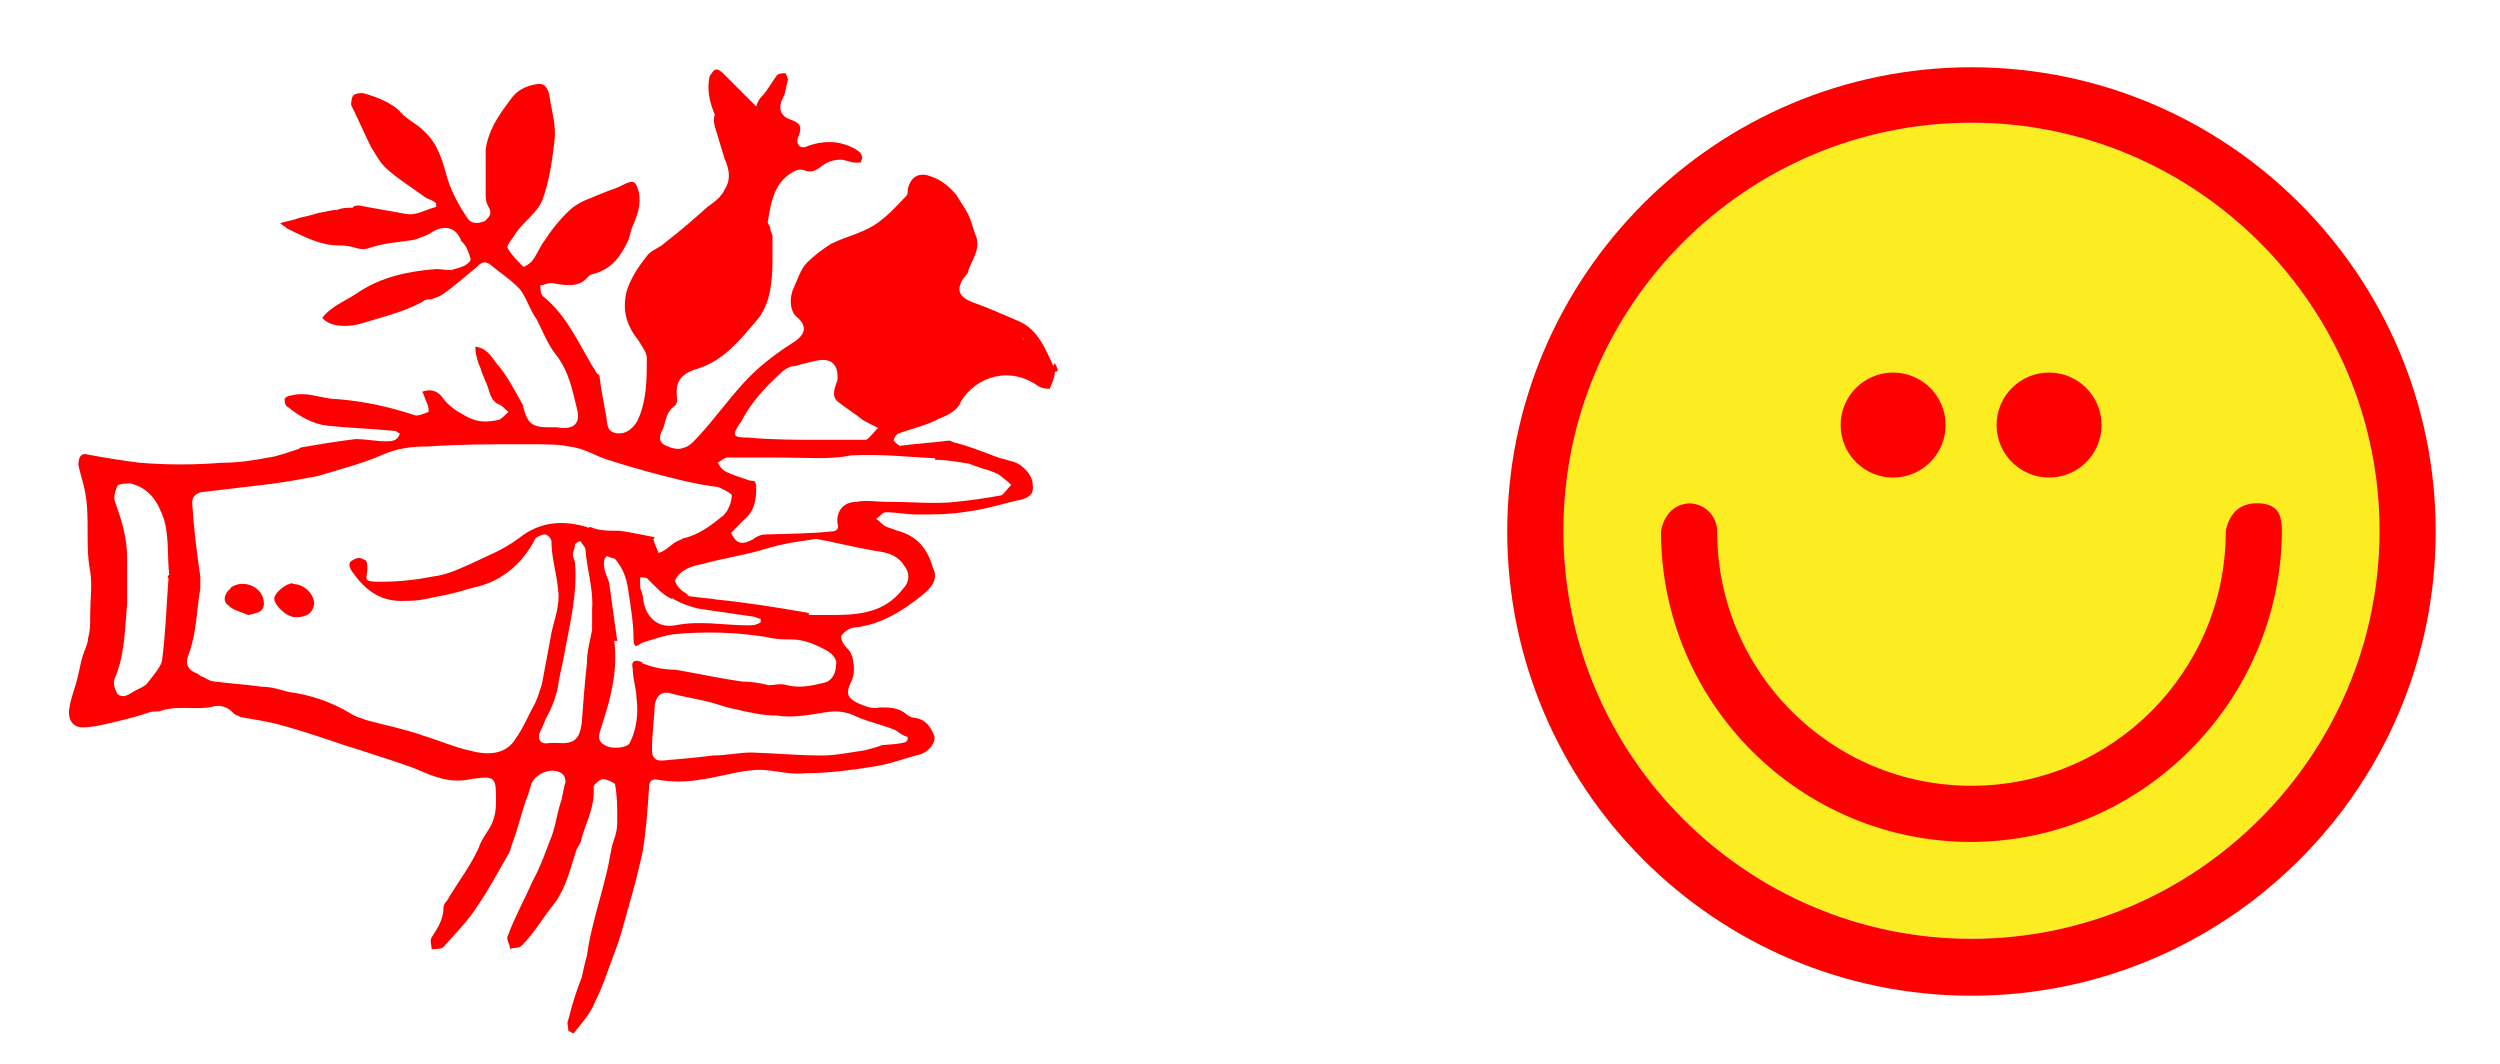 <?xml version="1.0" encoding="UTF-8"?>
<svg id="Layer_1" data-name="Layer 1" xmlns="http://www.w3.org/2000/svg" version="1.1" viewBox="0 0 338.2 144">
  <defs>
    <style>
      .cls-1 {
        fill: #fbed21;
      }

      .cls-1, .cls-2 {
        stroke-width: 0px;
      }

      .cls-2 {
        fill: red;
      }
    </style>
  </defs>
  <path class="cls-1" d="M266.7,16.6c-30.5,0-55.2,24.8-55.2,55.2s24.8,55.2,55.2,55.2,55.2-24.8,55.2-55.2-24.8-55.2-55.2-55.2Z"/>
  <g>
    <path class="cls-2" d="M142.5,49.5c-1.1-2.3-2.1-5-4.8-6.1-2.1-.9-4.1-1.8-6.1-2.5-1.8-.7-2.3-1.6-1.3-3.2.3-.4.7-.7.7-1.1.4-1.3,1.6-2.7,1.1-4.5-.5-1.1-.7-2.5-1.4-3.6-.4-.7-.9-1.4-1.3-2.1h0c-.9-1.1-2.1-2.1-3.4-2.5-1.6-.7-2.9,0-3.2,1.8,0,.3,0,.7-.3.9-1.3,1.4-2.7,2.9-4.3,3.9-1.8,1.1-4,1.6-5.8,2.5-1.1.7-2.3,1.6-3.2,2.5-.9.9-1.3,2.3-1.8,3.4-.7,1.4-.5,3.2.3,3.9,1.6,1.3,1.3,2.5-.5,3.6-2.5,1.6-4.8,3.4-6.6,5.4-2.1,2.3-3.9,4.8-5.9,7-.7.7-1.3,1.6-2.3,1.8-.7.3-1.6,0-2.3-.3-.9-.4-1.1-1.1-.4-2.3.4-1.1.4-2.3,1.6-3.1.3-.3.3-.7.3-.9-.3-2.3.4-3.4,2.7-4.1,3.6-1.1,5.8-3.9,8.1-6.6,1.8-2.1,2.1-5.2,2.1-8.1v-3.2c0-.4-.3-.7-.3-1.1s-.5-.7-.3-1.1c.4-2.3.7-4.5,2.7-6.1.7-.4,1.1-.9,2.1-.7,1.1.5,1.8,0,2.7-.7.7-.5,1.6-.7,2.3-.7s1.3.4,2.1.4.7,0,.7-.3c.3-.3,0-.7,0-.9-.3-.3-.4-.4-.9-.7-2.1-1.1-4.1-1.1-6.2-.4-.5.3-1.1.3-1.3,0-.3-.3-.3-.9,0-1.4.3-1.1.3-1.6-1.1-2.1-1.4-.4-1.8-1.6-1.1-2.9.4-.7.4-1.6.7-2.5,0-.3-.3-.9-.4-.9s-.9,0-1.1.3c-.7.9-1.3,2.1-2.1,2.9-.3.3-.5.7-.7,1.3-1.6-1.6-2.9-2.9-4.3-4.3-.3-.3-.7-.7-1.1-.7s-.7.7-.9.9c-.4,1.8,0,3.6.7,5.2-.3.9,0,1.4,0,1.6.4,1.4.9,2.9,1.3,4.3.7,1.6.9,2.9,0,4.3-.4.9-1.3,1.6-2.3,2.3-1.8,1.6-3.6,3.2-5.7,4.8-.7.7-1.6.9-2.3,1.6-1.3,1.6-2.3,3.1-2.9,4.9-.7,2.7,0,4.8,1.6,6.8.4.7,1.1,1.6,1.1,2.3,0,2.9,0,5.9-1.3,8.6-.7,1.1-1.6,1.8-2.9,1.6-1.3-.3-1.1-1.3-1.3-2.3-.3-1.8-.7-3.6-.9-5.4,0,0,0-.3-.3-.3-2.3-3.6-3.9-7.7-7.2-10.4-.5-.3-.5-1.1-.5-1.6.5,0,1.1-.4,1.6-.3,1.8.3,3.6.7,4.9-.9.3-.3.5-.3.9-.4,2.3-.7,3.4-2.3,4.3-4.1.4-.7.4-1.3.7-2.1.7-1.6,1.3-3.1.9-4.9-.4-1.4-.7-1.6-2.1-.9-.9.5-1.8.7-2.7,1.1-1.6.7-3.2,1.1-4.5,2.3s-2.5,2.7-3.4,4.1c-.7.9-1.1,2.1-1.8,2.9-.3.3-.9.7-1.1.7-.7-.7-1.6-1.6-2.1-2.5-.3-.4.7-1.3,1.1-2.1,1.1-1.6,2.9-2.7,3.6-4.5.9-2.5,1.3-5.2,1.6-7.9.3-2.1-.4-4.1-.7-6.3-.3-1.1-.7-1.6-1.8-1.4-1.6.3-2.7.9-3.6,2.3-1.6,2.1-2.9,4.1-3.2,6.6v5.7c0,.7,0,1.3.3,1.8.5.9.5,1.3-.4,2.1-.9.4-1.8.4-2.3-.3-1.1-1.6-2.1-3.4-2.7-5.2-.7-2.5-1.3-5-3.4-6.8-.9-.9-2.1-1.4-2.9-2.3-.9-1.1-2.9-2.1-5.2-2.7-.5,0-.9,0-1.3.3-.3.4-.3,1.1-.3,1.3.9,1.8,1.8,3.9,2.7,5.7.7,1.1,1.3,2.3,2.3,3.1,1.6,1.4,3.4,2.5,4.9,3.6.5.4,1.1.4,1.6.9v.5c-1.4.3-2.7,1.3-4.3.9-2.1-.4-4.1-.7-6.1-1.1-.3,0-.7,0-.9.3-.7,0-1.4,0-2.1.3-.9,0-1.6.3-2.5.4-.9.3-1.8.5-2.7.7-.7.3-1.6.4-2.5.7.4.4.7.4.9.7,2.3,1.1,4.5,2.3,7,2.3s2.7.9,4.3.3c2.1-.7,4-.7,6.1-1.1.7-.3,1.3-.4,2.1-.9,1.6-1.1,3.4-.9,4.1,1.1.3.3.4.4.7.9.3.7.7,1.6.5,1.8-.5.7-1.4.9-2.1,1.1-.7.3-1.6,0-2.5,0-3.9.3-7.5,1.1-10.6,3.2-1.6,1.1-3.6,1.8-4.8,3.4.9,1.1,2.9,1.3,4.8.9,2.9-.9,6.1-1.6,8.8-3.1.3-.3.7-.3,1.1-.3.7-.3,1.1-.3,1.6-.7,1.6-1.1,2.9-2.3,4.5-3.6.7-.7,1.1-.9,1.8-.5,1.3,1.1,2.9,2.1,4.1,3.4.9,1.1,1.3,2.7,2.3,4.1.9,1.8,1.6,3.6,2.7,4.9,1.6,2.1,2.1,4.5,2.7,7,.7,2.3-.5,3.1-2.7,2.7h-1.3c-2.1,0-2.7-.7-3.2-2.7,0-.3-.3-.7-.4-.9-.9-1.6-1.8-3.4-3.2-5-.7-.9-1.3-2.1-2.9-2.3,0,.9.3,2.1.7,2.9.3,1.1.9,2.1,1.1,2.9.3,1.1.7,1.8,1.6,2.1.5.3.7.7,1.1.9-.4.4-.9.9-1.3,1.1-1.6.3-2.7.4-4.3-.4-1.3-.7-2.5-1.4-3.4-2.7-.7-.9-1.6-1.1-2.7-.7.3.4.3.7.4.9.3.7.5,1.1.5,1.8-.7.3-1.6.7-2.1.4-3.4-1.1-6.6-1.8-10.2-2.1-2.1,0-4.1-1.1-6.3-.5-.4,0-.9.3-.9.5s0,.9.5,1.1c1.6,1.3,3.4,2.3,5.4,2.5,2.9.3,6.1.4,9,.7.3,0,.4.3.7.3-.3,1.1-1.1,1.1-2.1,1.1s-2.5-.3-3.9-.3c-2.5.3-4.9.7-7.2,1.1-.3,0-.5.3-.7.3-1.3.4-2.5.9-3.9,1.1-2.1.4-4.1.7-6.3.7-3.6.3-7.5.3-11.1,0-2.5-.3-4.8-.7-7-1.1-.9-.3-1.3.3-1.3,1.4.3,1.4.7,2.5.9,3.6.7,3.6,0,7.2.7,10.8.3,1.8,0,3.9,0,5.7s0,2.3-.3,3.4c0,.7-.5,1.6-.7,2.3-.3.9-.4,1.8-.7,2.9-.3,1.4-.9,2.7-1.1,4.1-.3,1.6.4,2.7,1.8,2.7s3.4-.5,5-.9c1.3-.3,2.7-.7,3.9-1.1.7-.3,1.3,0,1.8-.3,2.5-.7,4.8,0,6.8-.5,1.1-.3,2.1,0,2.9.9.3.3.7.3.9.5,1.6.3,3.2.5,4.8.9,2.7.7,5.4,1.6,8.1,2.5,1.3.5,2.9.9,4.3,1.4,2.7.9,5.2,1.6,7.7,2.7,2.1.9,4.1,1.4,6.3.9,3.4-.5,3.4-.3,3.4,3.1s-1.6,4-2.3,6.1c-1.1,2.5-2.9,4.8-4.3,7.2-.3.3-.5.7-.5.9,0,1.6-.7,2.7-1.6,4.1-.3.4,0,1.1,0,1.6.4,0,1.3,0,1.6-.3,1.6-1.8,3.2-3.4,4.5-5.4,1.6-2.3,2.9-4.8,4.3-7.2.3-.5.3-.9.5-1.4.7-1.8,1.1-3.6,1.8-5.7.3-.7.5-1.4.7-2.1.4-1.6,2.9-2.7,4.3-1.6.3.3.4.7.4,1.1-.3.9-.4,2.1-.7,2.9-.5,1.6-.7,3.4-1.4,5-.7,1.8-1.3,3.6-2.3,5.4-1.1,2.5-2.5,5-3.4,7.5-.3.4.3,1.1.3,1.8.4-.3,1.1,0,1.6-.5,1.8-1.8,2.9-3.9,4.5-5.8,1.6-2.3,2.1-4.8,2.9-7.2.3-.5.7-1.1.7-1.6.7-2.3,1.8-4.3,1.6-6.8,0-.4.9-1.1,1.3-1.1s1.6.5,1.6.7c.3,1.6.3,3.1.3,4.9s-.4,2.3-.7,3.4c-.3,1.4-.5,2.9-.9,4.3-.5,2.1-1.1,4-1.6,6.1-.4,1.6-.7,2.9-.9,4.5-.3.9-.5,2.1-.7,2.9-.7,1.8-1.3,3.6-1.8,5.7-.3.4,0,1.1,0,1.6.3,0,.5.3.7.3,1.1-1.4,2.3-2.7,2.9-4.3,1.1-2.1,1.8-4.5,2.7-6.8.7-1.8,1.1-3.4,1.6-5.2,0-.4.3-.7.3-1.1.7-2.3,1.3-4.8,1.8-7,.5-2.9.7-5.9.9-8.8,0-.9.3-1.3,1.3-1.1,1.8.3,3.6.3,5.4,0,2.5-.3,4.9-1.1,7.2-1.3,2.5-.3,4.8.7,7.2.4,3.2,0,6.1-.4,9.3-.9,2.1-.3,4.1-1.1,6.1-1.6,1.3-.3,2.3-1.6,2.1-2.5-.4-1.1-1.1-2.3-2.7-2.5-.4,0-.9-.3-1.1-.5-1.1-.9-2.3-.9-3.6-.9-1.1.3-2.3-.3-3.2-.7-1.3-.7-1.3-1.4-.7-2.7.7-1.1.5-3.6-.4-4.5s-.9-1.4-.9-1.8c.3-.4,1.1-1.1,1.8-1.1,3.6-.4,6.6-2.3,9.3-4.5,1.1-.9,2.1-2.1,1.3-3.6-.7-2.5-2.1-4.3-4.8-5-.7-.3-1.3-.4-1.8-.7-.4-.3-.7-.7-1.1-.9.5-.3.9-.9,1.3-.9,1.4,0,2.9.3,4.3.3,2.3,0,4.5,0,6.8-.4,2.5-.3,4.8-1.1,7.2-1.6,1.1-.3,1.8-.7,1.6-2.1,0-1.3-1.6-2.9-2.9-3.1-.9-.3-1.6-.4-2.3-.7-1.8-.7-3.4-1.3-5.2-1.8-.3,0-.7-.3-.9-.3-2.3.3-4.3.4-6.6.7-.3,0-.7-.5-.9-.7,0-.3.3-.7.5-.9,1.8-.7,3.9-1.1,5.7-2.1,1.1-.4,2.5-1.1,2.9-2.3,2.1-3.4,6.6-4.8,10.4-2.1.4.3,1.1.4,1.6.4.3-.7.7-1.6.7-2.3.7,0,.3-.5,0-1.2l-.2.4h0ZM138.6,46.1l-.4-.5s.3.2.4.5ZM100.2,57.2c1.3-2.7,3.4-4.9,5.7-7,.5-.4,1.1-.7,1.8-.7.9-.3,1.8-.5,2.7-.7,1.8-.4,2.9.3,2.9,2.1v.5c-.3.9-.9,2.1,0,2.9,1.1.9,2.3,1.6,3.4,2.5.7.4,1.3.7,2.1,1.1-.5.4-.9,1.1-1.6,1.6h-5.9c-3.4,0-6.8,0-10-.3-2.3,0-2.3-.3-1.1-2.1h0ZM22.8,78.2c-.3,3.9-.4,7.7-.9,11.3-.3.9-1.1,1.8-1.8,2.7-.4.7-1.3.9-2.1,1.4-.7.4-1.3.9-2.1.3-.4-.7-.7-1.6-.3-2.3,1.3-3.1,1.3-6.6,1.6-10v-6.1c0-2.7-.7-5-1.6-7.5-.3-.7,0-1.6.3-2.3.3-.3,1.4-.3,1.8-.3,2.5.7,3.6,2.3,4.5,4.9.7,2.5.4,5,.7,7.5-.2,0-.2.2-.2.2v.2s.1,0,.1,0ZM80.1,82.5v2.7c-.3,1.6-.7,2.9-.7,4.5-.3,2.7-.5,5.4-.7,8.1-.3,2.3-1.1,2.9-3.4,2.7h-.9c-1.3.3-1.8-.5-1.3-1.6.3-.5.5-1.1.7-1.6.9-1.6,1.6-3.4,1.8-5.2.3-1.6.7-3.1.9-4.5.7-3.6,1.6-7.5,1.3-11.3,0-.4-.3-.9-.3-1.3s.3-.9.3-1.4c.3-.3.5-.3.7-.4.3.4.7.9.7,1.1.2,2.9,1.1,5.3.9,8.1h0ZM79.7,71.4c-3.4-1.1-6.6-.9-9.5,1.4-2.1,1.6-4.5,2.5-6.8,3.6-1.6.7-3.1,1.4-4.9,1.6-2.5.5-4.8.7-7.2.7s-1.6-.4-1.6-1.8-.4-1.1-.7-1.3c-.4-.3-1.1,0-1.6.4-.3.3,0,1.1.3,1.4,1.6,2.3,3.6,3.9,6.6,3.9s3.6-.4,5.4-.7c1.6-.3,2.9-.7,4.3-1.1,3.4-.7,6.1-2.7,7.9-5.7.3-.4.4-.9.7-1.1.5-.3.9-.4,1.1-.4.5,0,.9.7.9.9,0,2.3.7,4.3.9,6.6.3,2.1-.5,3.9-.9,5.8-.4,2.3-.9,4.8-1.3,7-.3.9-.5,1.6-.9,2.5-.9,1.6-1.6,3.4-2.7,4.9-1.1,1.8-3.2,2.3-5.9,1.6-2.3-.5-4.3-1.4-6.6-2.1-2.5-.9-5.2-1.4-7.7-2.1-.7-.3-1.4-.4-2.1-.9-2.7-1.6-5.4-2.5-8.4-2.9-1.1-.3-2.3-.7-3.6-.7-2.1-.3-4-.4-6.3-.7-.7,0-1.1-.4-1.8-.7-.3,0-.4-.4-.7-.4-1.2-.5-1.6-1.3-1.1-2.5,1.1-2.9,1.1-6.1,1.6-9v-1.6c-.5-3.4-.9-6.6-1.1-10,0-.7.3-1.1,1.1-1.4,3.2-.4,6.1-.7,9.3-1.1,2.3-.3,4.5-.7,6.6-1.1,2.9-.9,5.8-1.6,8.8-2.9,2.1-.9,4-1.1,6.1-1.1,4.3-.3,8.4-.3,12.7-.3s4.8,0,7,.4c1.6.3,2.9,1.1,4.3,1.6,3.4,1.1,7,2.1,10.4,2.9,1.6.4,3.4.7,4.9.9.7.3,1.8.9,1.8,1.1,0,.9-.5,2.1-1.1,2.7-1.6,1.3-3.4,2.7-5.4,3.1-.5.3-1.1.4-1.6.9-.7.5-1.1.9-1.8,1.1-.3-.7-.5-1.1-.7-1.8,0,0,0-.3.3-.3-1.6-.3-3.4-.7-4.9-.9-1.7,0-2.8,0-3.9-.5h-.2ZM90.9,80.9c1.1.7,2.3,1.1,3.4,1.4,2.5.4,4.9.7,7.5,1.1.4,0,.7.3,1.1.3v.5c-.5.3-.9.4-1.6.4-3.4,0-6.6-.7-10,0-2.3.4-4-1.1-4.3-3.6,0-.7-.4-1.1-.4-1.8v-1.1c.4,0,.9,0,1.1.3,1.1,1.1,1.9,2,3.1,2.6h.1ZM86.9,89.6c-.9-.4-1.6-.3-1.3.9,0,1.4.5,2.7.5,3.9.3,2.1,0,4.3-.9,6.1-.3.7-2.5.9-3.4.3-.9-.5-.9-1.1-.5-2.3,1.3-3.9,2.3-7.7,1.8-11.8h.4c-.4-2.7-.7-5.2-1.1-7.9-.3-.9-.7-1.6-.7-2.5s.3-.9.4-1.1c.5.3.9.3,1.1.4,1.1,1.3,1.6,2.7,1.8,4.3.3,2.1.7,4.3.7,6.3s.7.9,1.3.7c1.4-.4,2.7-.9,4.1-1.1,4.3-.4,8.4-.3,12.7.4,1.1.3,2.3.3,3.2.3,1.8,0,3.4.7,5,1.6.7.4,1.3,1.3,1.1,1.8,0,1.1-.5,2.3-1.8,2.5-1.6.4-3.2.7-4.8.3-.9-.3-1.8,0-2.5,0-1.1-.3-2.5-.5-3.6-.5-2.9-.4-6.1-1.1-9-1.6-1.9,0-3.3-.4-4.6-.9h.1ZM116,97c1.6.7,3.6,1.1,5.2,1.8.4.3.9.7,1.6.9,0,.3,0,.5-.3.7-1.1.3-2.1.3-3.2.4-.7.3-1.6.5-2.3.7-2.1.3-3.9.7-5.8.7-3.2,0-6.3-.3-9.5-.4-1.8,0-3.4.4-5.2.4-2.3.3-4.8.5-7,.7-.9,0-1.3-.5-1.3-1.4,0-2.1.3-4.3.4-6.3.3-1.3,1.1-1.8,2.5-1.3,1.6.4,3.4.7,5,1.1,1.1.3,2.1.7,3.2.9,2.1.5,4,.9,5.8.9,1.8.3,3.9,0,5.7-.3,2.1-.4,3.4-.4,5.2.5h0ZM122.2,76.4c.9.9.9,2.3,0,3.2-2.7,3.6-6.6,3.6-10.4,3.6s-1.8,0-2.5-.3c-4-.7-8.4-1.4-12.4-1.8-1.1-.2-2.1-.2-3.2-.4-.3,0-.7,0-.7-.3-.7-.4-1.3-.9-1.6-1.6-.3-.4.7-1.4,1.1-1.6.7-.5,1.6-.7,2.5-.9,2.5-.7,5.2-1.1,7.7-1.8,1.1-.3,2.3-.7,3.4-.9,1.4-.3,2.5-.4,4.3-.7,2.3.4,5,1.1,7.9,1.6,1.4.2,2.8.4,3.9,1.8h0ZM126.5,62.2c1.6,0,3.1.3,4.5.5.9.3,1.8.7,2.7.9.7.3,1.3.4,1.8.9.4.3.9.7,1.3,1.1-.5.5-.9,1.1-1.3,1.4-2.1.4-4.3.7-6.3.9-2.7.3-5.7,0-8.4,0s-3.4-.3-5,0c-1.8,0-2.7,1.4-2.5,2.9.3.9-.3,1.1-.9,1.1-2.9.3-5.8.3-8.8.4-.7,0-1.3.3-1.8.7-1.4.7-2.1.7-2.9-.9.7-.7,1.3-1.4,2.1-2.1,1.1-1.1,1.3-2.5,1.3-3.9s-.4-.9-.9-1.1c-1.1-.4-2.3-.7-3.4-1.3-.4-.3-.7-.7-.9-1.1.5-.3.9-.7,1.3-.7h7.5c3.2,0,6.3.3,9.3-.3,3.9-.2,7.5.2,11.3.4,0,0,0,.2,0,.2Z"/>
    <path class="cls-2" d="M39.6,78.9c-.9,0-2.5,1.3-2.5,2.1s1.6,2.5,2.9,2.5,2.3-.4,2.5-1.8c0-1.4-1.4-2.7-2.9-2.7h0Z"/>
    <path class="cls-2" d="M31.2,79.6c-.9.7-1.1,1.8-.3,2.3.7.7,1.8.9,2.7,1.3,1.1-.3,2.1-.3,2.1-1.6,0-2.1-2.7-3.4-4.5-2.1h0Z"/>
  </g>
  <path class="cls-2" d="M266.7,134.7c-34.7,0-62.8-28.2-62.8-62.8s28.2-62.8,62.8-62.8,62.8,28.1,62.8,62.8-28.2,62.8-62.8,62.8ZM266.7,16.6c-30.5,0-55.2,24.8-55.2,55.2s24.8,55.2,55.2,55.2,55.2-24.8,55.2-55.2-24.8-55.2-55.2-55.2Z"/>
  <path class="cls-2" d="M228.5,68.1c2.1,0,3.8,1.7,3.8,3.8,0,19,15.4,34.4,34.4,34.4s34.4-15.4,34.4-34.4c0,0,.4-3.6,3.8-3.8s3.8,1.7,3.8,3.8c-.2,23.1-19.1,42-42.2,42h.2c-23.2,0-42-18.8-42-42,0,0,.4-3.6,3.8-3.8h0Z"/>
  <circle class="cls-2" cx="256.1" cy="57.5" r="7.1"/>
  <circle class="cls-2" cx="277.2" cy="57.5" r="7.1"/>
</svg>